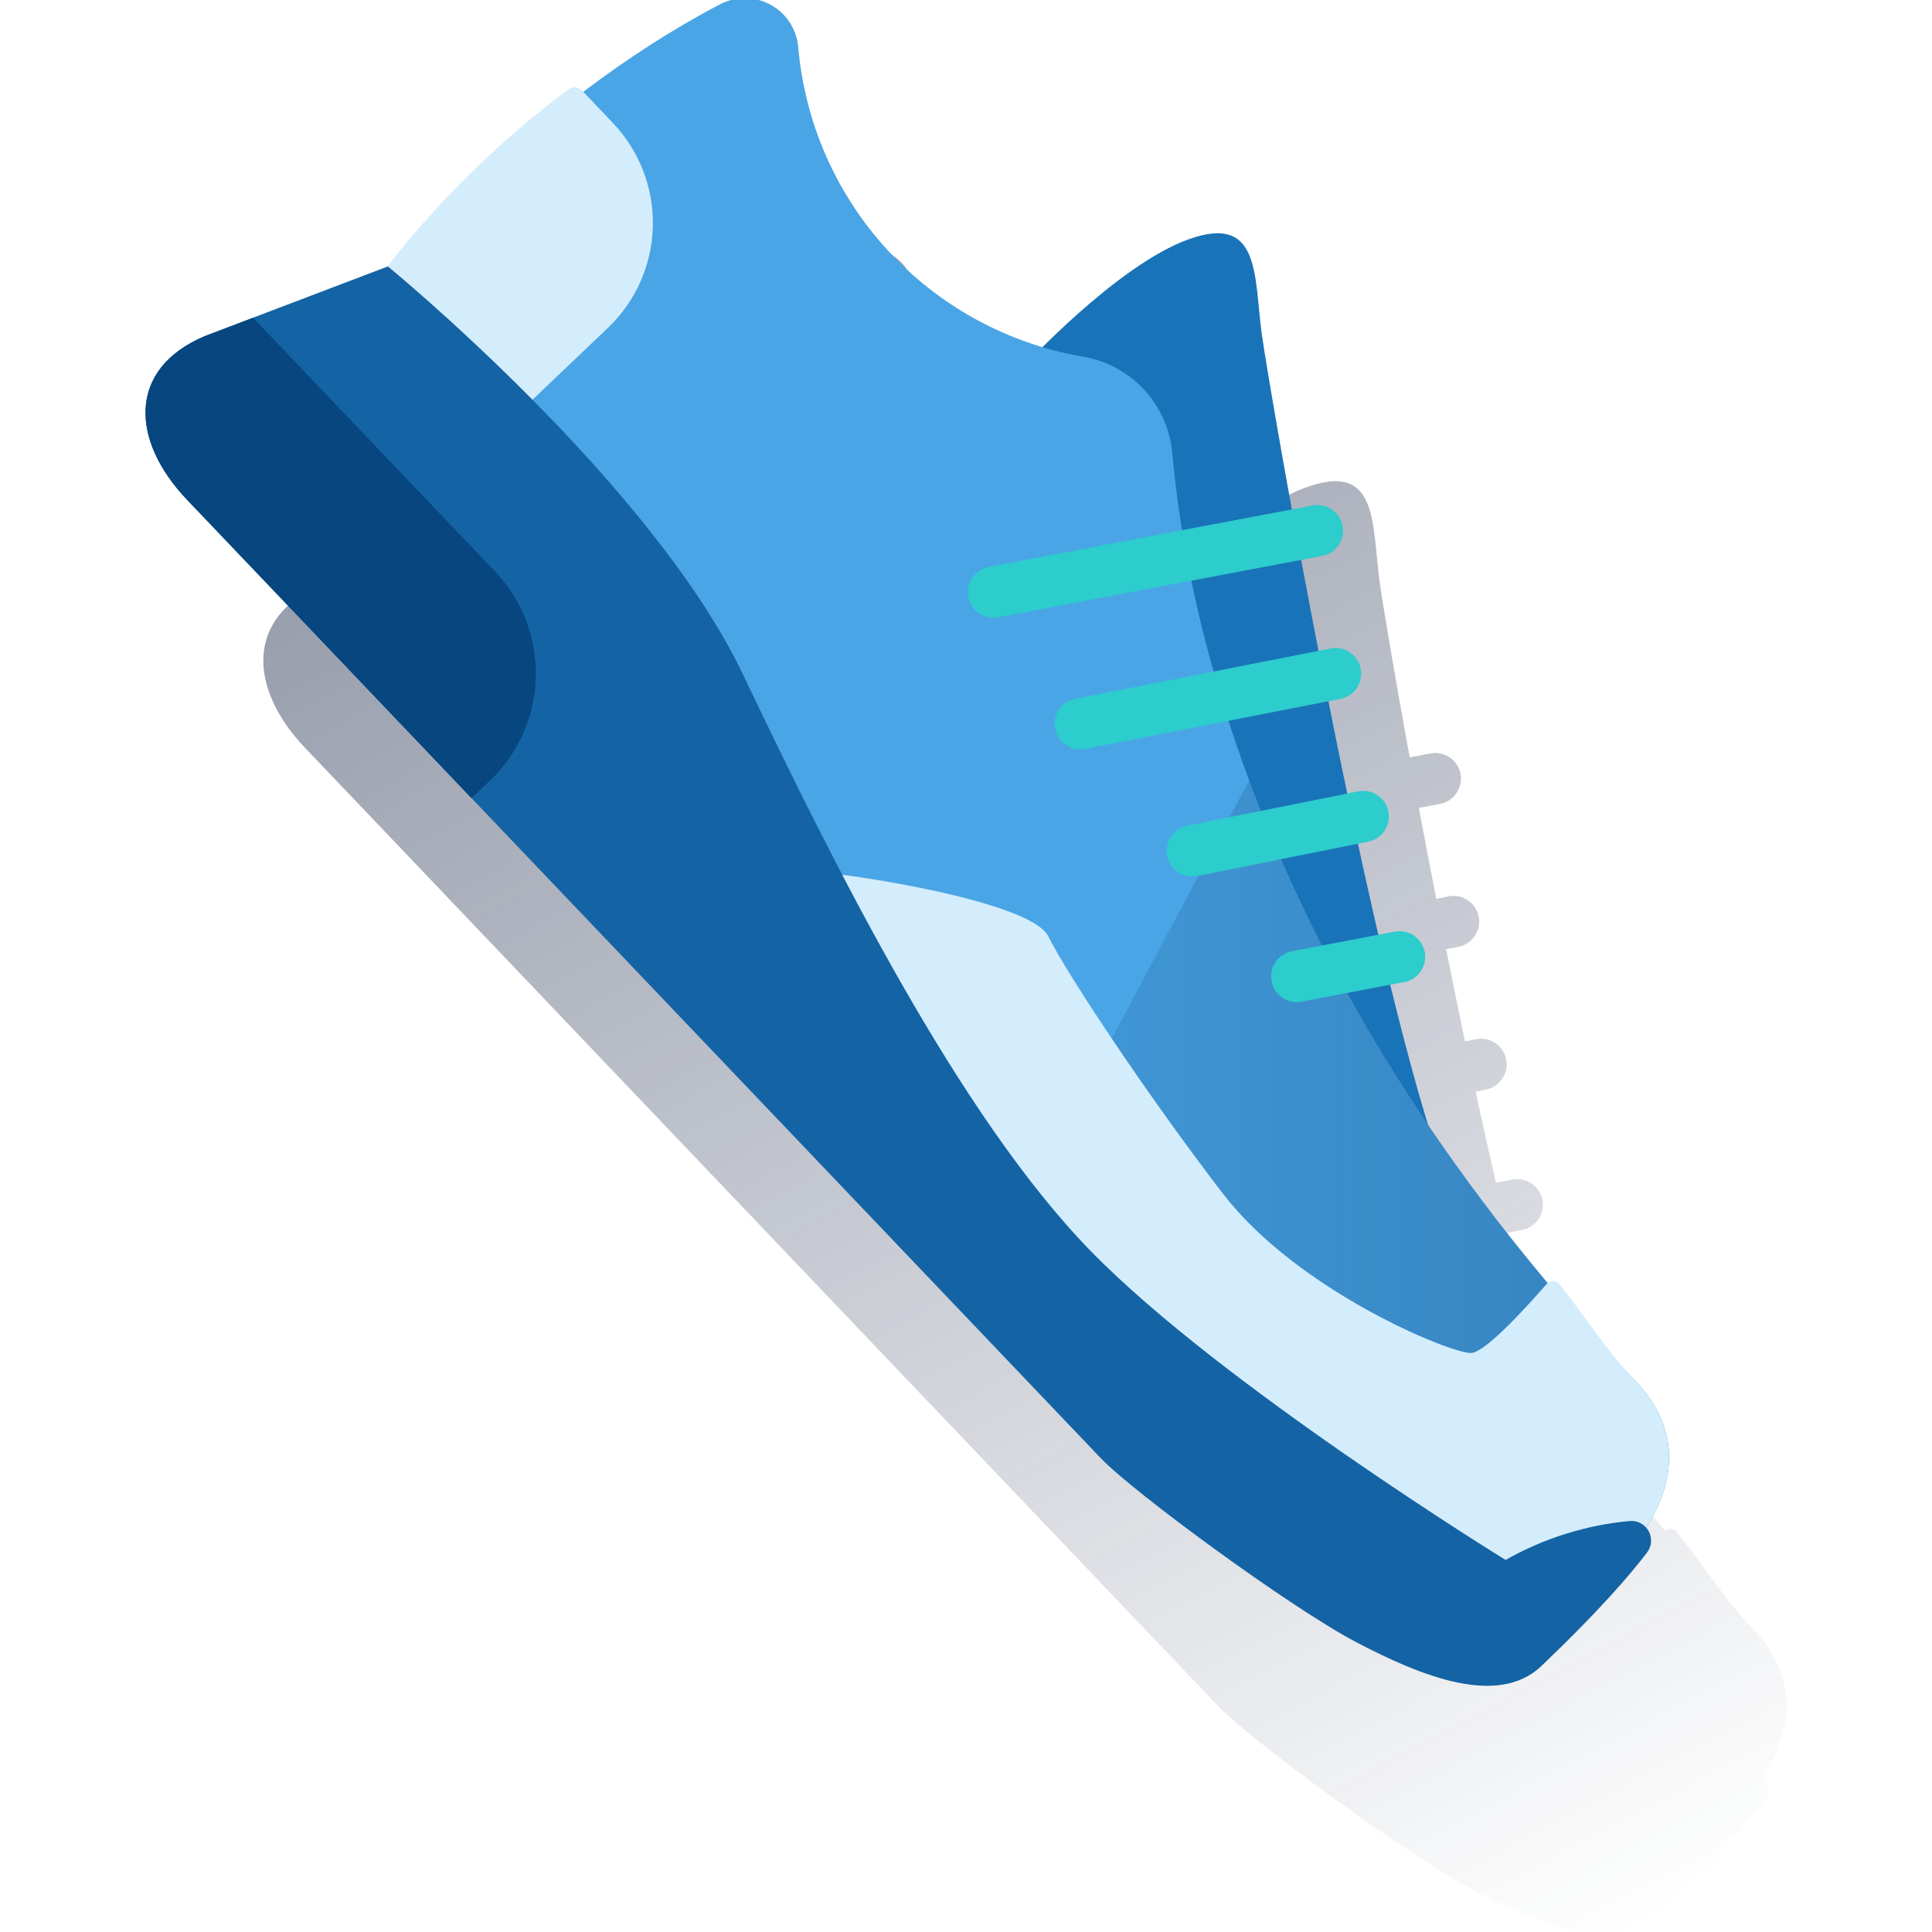 <svg width="600" height="600" viewBox="0 0 600 600" fill="none" xmlns="http://www.w3.org/2000/svg"><g clip-path="url(#clip0_1947_2816)"><path d="M554.828 529.825C554.828 522.21 552.109 514.017 544.394 505.911C535.407 496.497 528.409 485.308 520.706 475.704C520.49 475.448 520.225 475.238 519.927 475.086C519.628 474.934 519.303 474.843 518.968 474.818C518.634 474.794 518.299 474.836 517.981 474.943C517.664 475.05 517.371 475.219 517.119 475.44L515.433 473.426L512.488 469.864L510.549 467.486C509.53 466.227 508.536 464.968 507.554 463.71L505.741 461.583C504.634 460.181 503.539 458.784 502.456 457.391L501.198 455.705C498.152 451.753 495.194 447.818 492.325 443.899C491.96 443.396 491.607 442.892 491.23 442.401L488.121 438.059L486.761 436.133L484.018 432.232L482.595 430.167L480.078 426.392L480.003 426.266C476.164 413.818 472.212 398.979 468.272 382.831L472.677 381.987C473.706 381.792 474.685 381.395 475.56 380.821C476.435 380.246 477.188 379.505 477.776 378.64C478.365 377.774 478.777 376.801 478.989 375.777C479.202 374.752 479.21 373.695 479.015 372.667C478.819 371.639 478.422 370.66 477.848 369.785C477.274 368.91 476.532 368.157 475.667 367.568C474.802 366.98 473.829 366.568 472.804 366.355C471.779 366.143 470.723 366.134 469.694 366.33L464.584 367.299C462.445 358.099 460.318 348.609 458.291 339.018L461.526 338.364C463.599 337.946 465.421 336.723 466.592 334.962C467.763 333.201 468.186 331.047 467.769 328.974C467.352 326.901 466.128 325.079 464.367 323.908C462.606 322.738 460.452 322.314 458.379 322.732L454.969 323.411C452.955 313.82 450.991 304.23 449.116 294.79L453.106 294.01C455.144 293.564 456.927 292.338 458.072 290.593C459.217 288.849 459.633 286.726 459.231 284.678C458.83 282.631 457.642 280.822 455.923 279.64C454.204 278.457 452.09 277.995 450.035 278.352L446.032 279.145C444.132 269.366 442.332 259.876 440.646 250.889L446.939 249.706C447.999 249.545 449.015 249.171 449.928 248.608C450.84 248.045 451.63 247.304 452.249 246.429C452.869 245.554 453.306 244.563 453.534 243.515C453.762 242.468 453.777 241.385 453.577 240.331C453.377 239.278 452.967 238.276 452.372 237.384C451.776 236.493 451.007 235.73 450.11 235.143C449.213 234.555 448.207 234.154 447.152 233.964C446.096 233.774 445.014 233.799 443.968 234.036L437.788 235.207C432.754 207.517 429.293 186.8 428.5 180.998C425.983 163.025 428.349 143.239 405.845 151.282C389.747 157.021 370.175 175.032 360.333 184.824C339.796 178.675 321.584 166.492 308.061 149.858C294.537 133.223 286.329 112.907 284.501 91.548C284.246 88.818 283.321 86.193 281.808 83.907C280.294 81.621 278.239 79.744 275.825 78.443C273.411 77.143 270.713 76.459 267.971 76.453C265.23 76.447 262.529 77.118 260.109 78.408C245.249 86.257 231.073 95.338 217.731 105.556L217.379 105.179C216.826 104.605 216.083 104.251 215.289 104.184C214.495 104.117 213.703 104.34 213.062 104.814C177.405 131.509 157.053 159.74 157.053 159.74L100.289 181.325C75.96 191.558 77.219 213.873 94.701 232.211L378.344 529.875C388.501 540.536 437.235 576.293 457.637 586.992C478.039 597.69 501.689 607.218 515.168 594.405C532.789 577.602 542.619 566.237 548.019 559.164C548.869 558.05 549.303 556.674 549.245 555.274C549.188 553.874 548.642 552.539 547.704 551.499C551.455 545.508 554.727 538.006 554.828 529.825Z" fill="url(#paint0_linear_1947_2816)"/><path d="M317.445 114.3C317.445 114.3 346.759 82.293 369.238 74.276C391.717 66.259 389.376 86.019 391.893 103.992C394.41 121.965 422.213 283.081 444.906 353.841C467.599 424.601 366.028 271.124 366.028 271.124L317.445 114.3Z" fill="#1973B8"/><path d="M507.901 428.905C392.461 307.788 368.622 192.486 364.066 140.605C363.372 133.233 360.251 126.299 355.192 120.891C350.133 115.484 343.422 111.908 336.112 110.726C312.849 106.688 291.578 95.062 275.618 77.662C259.659 60.261 249.911 38.066 247.895 14.542C247.644 11.81 246.721 9.183 245.208 6.895C243.695 4.607 241.639 2.729 239.224 1.428C236.809 0.127 234.11 -0.556 231.367 -0.561C228.624 -0.565 225.923 0.109 223.503 1.402C162.41 33.408 122.675 84.584 122.675 84.584L117.641 119.548L161.944 214.675L282.961 376.773L444.228 503.642L499.934 487.783C499.934 487.783 535.339 457.69 507.901 428.905Z" fill="#49A5E6"/><path d="M507.907 428.905C443.718 361.632 407.922 296.146 387.935 242.34L306.578 395.338L444.234 503.642L499.94 487.784C499.94 487.784 535.345 457.69 507.907 428.905Z" fill="url(#paint1_linear_1947_2816)"/><path d="M188.814 101.804C197.45 93.57 202.462 82.243 202.748 70.314C203.033 58.385 198.569 46.831 190.336 38.193L180.784 28.124C180.231 27.55 179.488 27.196 178.694 27.129C177.899 27.062 177.108 27.286 176.466 27.759C140.81 54.454 120.458 82.685 120.458 82.685L118.18 113.156L146.121 142.47L188.814 101.804Z" fill="#D4EDFC"/><path d="M300.948 181.41C300.518 182.728 300.439 184.134 300.719 185.492C300.999 186.849 301.629 188.109 302.545 189.149C303.461 190.189 304.633 190.971 305.944 191.42C307.256 191.868 308.661 191.967 310.022 191.706L410.322 172.7C411.382 172.539 412.398 172.165 413.311 171.602C414.223 171.039 415.013 170.298 415.632 169.423C416.252 168.548 416.689 167.557 416.917 166.51C417.145 165.462 417.16 164.379 416.96 163.326C416.761 162.272 416.351 161.27 415.755 160.378C415.159 159.487 414.39 158.724 413.493 158.137C412.596 157.549 411.59 157.149 410.535 156.958C409.48 156.768 408.397 156.793 407.351 157.031L307.052 176.036C305.647 176.304 304.34 176.945 303.266 177.89C302.193 178.835 301.392 180.051 300.948 181.41Z" fill="#2DCCCD"/><path d="M327.889 222.288C327.461 223.609 327.385 225.019 327.668 226.378C327.951 227.738 328.584 229 329.504 230.039C330.425 231.079 331.6 231.861 332.915 232.307C334.23 232.753 335.639 232.849 337.002 232.584L416.509 217.002C418.537 216.547 420.307 215.319 421.443 213.58C422.579 211.84 422.992 209.726 422.594 207.686C422.196 205.647 421.017 203.843 419.31 202.659C417.602 201.475 415.5 201.003 413.451 201.345L333.943 217.002C332.556 217.268 331.265 217.897 330.201 218.826C329.137 219.755 328.339 220.95 327.889 222.288Z" fill="#2DCCCD"/><path d="M362.676 261.733C362.249 263.032 362.167 264.42 362.437 265.76C362.639 266.791 363.042 267.772 363.624 268.646C364.205 269.52 364.953 270.271 365.826 270.856C366.698 271.441 367.677 271.847 368.707 272.053C369.737 272.258 370.797 272.259 371.827 272.054L424.928 261.393C425.954 261.187 426.93 260.781 427.8 260.198C428.669 259.616 429.415 258.867 429.996 257.996C430.576 257.124 430.979 256.147 431.182 255.12C431.384 254.093 431.383 253.036 431.177 252.01C430.971 250.984 430.565 250.008 429.982 249.138C429.399 248.269 428.651 247.523 427.78 246.942C426.908 246.362 425.931 245.959 424.904 245.756C423.877 245.554 422.82 245.555 421.794 245.761L368.693 256.409C367.308 256.683 366.02 257.32 364.963 258.256C363.906 259.191 363.117 260.391 362.676 261.733Z" fill="#2DCCCD"/><path d="M507.902 428.907C498.915 419.48 491.917 408.291 484.214 398.701C483.983 398.429 483.696 398.209 483.373 398.057C483.049 397.905 482.698 397.823 482.341 397.817C481.983 397.811 481.629 397.881 481.301 398.022C480.973 398.164 480.679 398.374 480.438 398.638C473.201 406.932 461.131 420.034 456.864 420.185C450.294 420.336 402.945 400.765 379.9 370.835C356.854 340.905 331.506 302.806 325.552 290.786C319.599 278.767 251.671 269.667 253.66 271.127C255.649 272.587 297.548 376.712 330.562 407.511C350.8 426.39 409.377 470.329 451.729 501.543L499.934 487.811C499.934 487.811 535.34 457.692 507.902 428.907Z" fill="#D4EDFC"/><path d="M395.136 300.765C394.711 302.084 394.635 303.491 394.918 304.848C395.2 306.205 395.831 307.465 396.747 308.505C397.664 309.544 398.835 310.328 400.145 310.778C401.456 311.229 402.861 311.33 404.223 311.073L436.13 304.982C437.158 304.786 438.137 304.389 439.012 303.815C439.887 303.241 440.64 302.5 441.228 301.634C441.817 300.769 442.229 299.796 442.441 298.771C442.654 297.746 442.662 296.69 442.467 295.662C442.271 294.633 441.874 293.654 441.3 292.779C440.726 291.904 439.985 291.151 439.119 290.563C438.254 289.974 437.281 289.562 436.256 289.35C435.231 289.137 434.175 289.129 433.147 289.324L401.266 295.404C399.857 295.666 398.545 296.302 397.467 297.245C396.388 298.188 395.584 299.404 395.136 300.765Z" fill="#2DCCCD"/><path d="M63.695 104.324L120.459 82.738C120.459 82.738 202.27 149.697 230.79 209.557C259.31 269.417 297.95 346.646 338.629 388.407C379.307 430.168 467.574 484.453 467.574 484.453C479.426 477.733 492.572 473.61 506.139 472.357C507.31 472.258 508.486 472.499 509.524 473.051C510.562 473.604 511.418 474.444 511.99 475.472C512.562 476.5 512.824 477.671 512.746 478.844C512.668 480.017 512.253 481.143 511.551 482.086C506.151 489.21 496.321 500.588 478.701 517.391C465.271 530.203 441.534 520.676 421.156 509.977C400.779 499.279 352.058 463.522 341.863 452.861L58.107 155.21C40.625 136.872 39.366 114.556 63.695 104.324Z" fill="#1464A5"/><path d="M153.725 177.458L78.597 98.693L63.695 104.357C39.366 114.59 40.625 136.905 58.107 155.243L146.437 247.878L152.176 242.403C156.545 238.242 160.051 233.26 162.493 227.743C164.935 222.227 166.266 216.283 166.41 210.251C166.554 204.22 165.507 198.219 163.331 192.592C161.154 186.965 157.89 181.823 153.725 177.458Z" fill="#07467F"/></g><defs><linearGradient id="paint0_linear_1947_2816" x1="186.404" y1="58.987" x2="481.437" y2="613.876" gradientUnits="userSpaceOnUse"><stop stop-color="#192647" stop-opacity="0.5" offset="0"/><stop offset="1" stop-color="#192647" stop-opacity="0"/></linearGradient><linearGradient id="paint1_linear_1947_2816" x1="518.329" y1="372.997" x2="306.578" y2="372.997" gradientUnits="userSpaceOnUse"><stop offset="0.02" stop-color="#043263" stop-opacity="0.3"/><stop offset="1" stop-color="#043263" stop-opacity="0.1"/></linearGradient><clipPath id="clip0_1947_2816"><rect width="600" height="600" fill="white"/></clipPath></defs></svg>